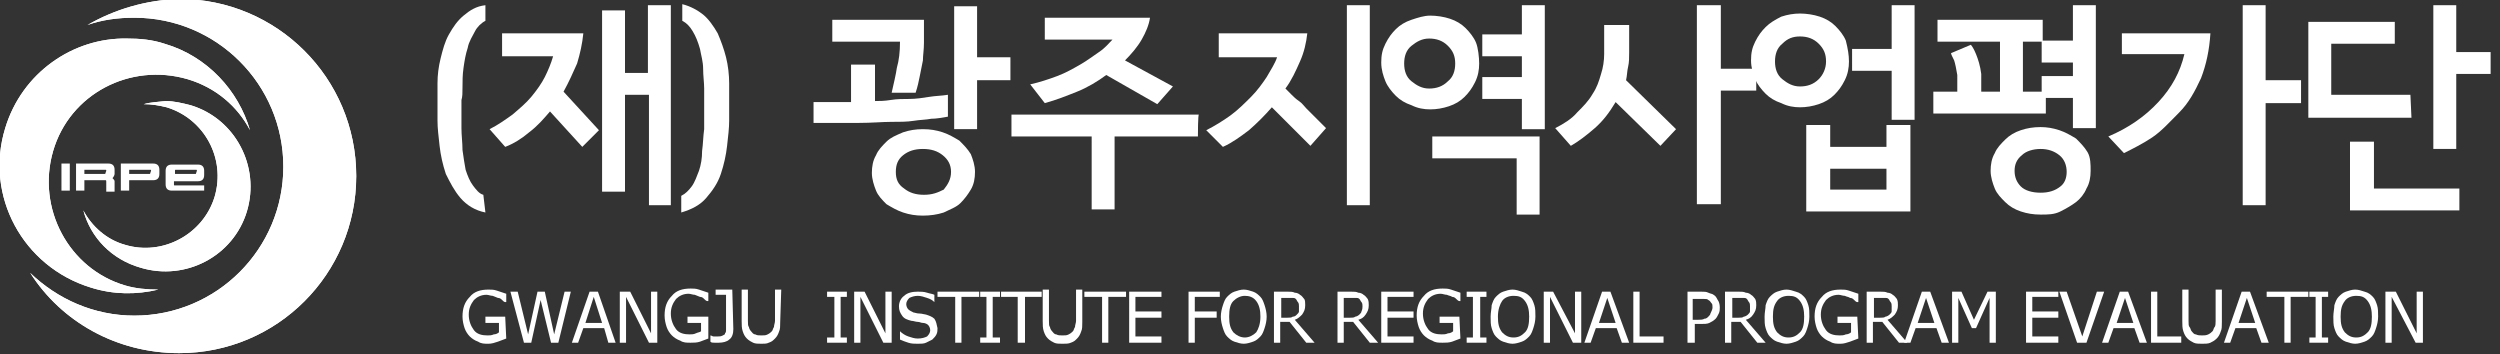 <?xml version="1.0" encoding="utf-8"?>
<!-- Generator: Adobe Illustrator 28.1.0, SVG Export Plug-In . SVG Version: 6.00 Build 0)  -->
<svg version="1.1" id="Layer_2_00000168800221903732777690000014101040931009484727_"
	 xmlns="http://www.w3.org/2000/svg" xmlns:xlink="http://www.w3.org/1999/xlink" x="0px" y="0px" viewBox="0 0 240 34"
	 style="enable-background:new 0 0 240 34;" xml:space="preserve">
<rect x="0" y="0" width="240" height="34" fill="#333333" stroke="none"/>
<style type="text/css">
	.st0{fill:#FFFFFF;}
	.st1{clip-path:url(#SVGID_00000081617653394918130530000007685310429467255172_);}
	.st2{clip-path:url(#SVGID_00000168799309628288547630000013101994703496634040_);}
	.st3{clip-path:url(#SVGID_00000053507861636469486000000014152078461924584125_);}
</style>
<g id="main">
	<g id="_평가단">
		<path class="st0" d="M8.4,2.4c1.4-0.5,2.9-0.7,4.5-0.7c7.9,0,14.3,6.4,14.3,14.3s-6.4,14.3-14.3,14.3c-3.9,0-7.4-1.6-10-4.1
			c3,4.7,8.3,7.7,14.3,7.7c9.4,0,17-7.6,17-17s-7.6-17-17-17C14,0,11,0.9,8.4,2.4"/>
		<g>
			<defs>
				<path id="SVGID_1_" d="M8.4,2.4c1.4-0.5,2.9-0.7,4.5-0.7c7.9,0,14.3,6.4,14.3,14.3s-6.4,14.3-14.3,14.3c-3.9,0-7.4-1.6-10-4.1
					c3,4.7,8.3,7.7,14.3,7.7c9.4,0,17-7.6,17-17s-7.6-17-17-17C14,0,11,0.9,8.4,2.4"/>
			</defs>
			<clipPath id="SVGID_00000077294510438694725180000007276016975662880907_">
				<use xlink:href="#SVGID_1_"  style="overflow:visible;"/>
			</clipPath>
			<g style="clip-path:url(#SVGID_00000077294510438694725180000007276016975662880907_);">
				
					<rect x="-4.5" y="-5.9" transform="matrix(0.642 -0.767 0.767 0.642 -6.405 20.287)" class="st0" width="46.1" height="45.8"/>
			</g>
		</g>
		<path class="st0" d="M0.5,12.3c-2,6.5,1.7,13.3,8.2,15.3c2.2,0.7,4.4,0.7,6.5,0.2c-1.1,0-2.2-0.1-3.2-0.4
			c-5.4-1.6-8.5-7.4-6.9-12.9s7.4-8.5,12.9-6.9c2.7,0.8,4.8,2.6,6,4.9c-1.1-3.8-4.1-7.1-8.2-8.3c-1.2-0.4-2.4-0.5-3.6-0.5
			C7,3.6,2.1,7,0.5,12.3"/>
		<g>
			<defs>
				<path id="SVGID_00000132057097742721351220000011932888963510082180_" d="M0.5,12.3c-2,6.5,1.7,13.3,8.2,15.3
					c2.2,0.7,4.4,0.7,6.5,0.2c-1.1,0-2.2-0.1-3.2-0.4c-5.4-1.6-8.5-7.4-6.9-12.9s7.4-8.5,12.9-6.9c2.7,0.8,4.8,2.6,6,4.9
					c-1.1-3.8-4.1-7.1-8.2-8.3c-1.2-0.4-2.4-0.5-3.6-0.5C7,3.6,2.1,7,0.5,12.3"/>
			</defs>
			<clipPath id="SVGID_00000172434164685615482880000008991667661137734288_">
				<use xlink:href="#SVGID_00000132057097742721351220000011932888963510082180_"  style="overflow:visible;"/>
			</clipPath>
			<g style="clip-path:url(#SVGID_00000172434164685615482880000008991667661137734288_);">
				
					<rect x="-1.5" y="3.5" transform="matrix(1 -5.061433e-03 5.061433e-03 1 -8.042191e-02 5.729649e-02)" class="st0" width="25.5" height="24.8"/>
			</g>
		</g>
		<path class="st0" d="M13.8,10c0.7,0,1.4,0.1,2.2,0.3c3.6,1.1,5.7,4.9,4.6,8.6c-1.1,3.6-5,5.7-8.6,4.6c-1.8-0.5-3.2-1.8-4-3.3
			c0.7,2.6,2.7,4.7,5.5,5.5c4.3,1.3,8.9-1.1,10.2-5.4s-1.1-8.9-5.4-10.2c-0.8-0.2-1.6-0.4-2.4-0.4C15.1,9.8,14.5,9.8,13.8,10"/>
		<g>
			<defs>
				<path id="SVGID_00000055686029425788312850000003858062142150217349_" d="M13.8,10c0.7,0,1.4,0.1,2.2,0.3
					c3.6,1.1,5.7,4.9,4.6,8.6c-1.1,3.6-5,5.7-8.6,4.6c-1.8-0.5-3.2-1.8-4-3.3c0.7,2.6,2.7,4.7,5.5,5.5c4.3,1.3,8.9-1.1,10.2-5.4
					s-1.1-8.9-5.4-10.2c-0.8-0.2-1.6-0.4-2.4-0.4C15.1,9.8,14.5,9.8,13.8,10"/>
			</defs>
			<clipPath id="SVGID_00000096760404155718937570000009705581584299725216_">
				<use xlink:href="#SVGID_00000055686029425788312850000003858062142150217349_"  style="overflow:visible;"/>
			</clipPath>
			<g style="clip-path:url(#SVGID_00000096760404155718937570000009705581584299725216_);">
				<rect x="5.2" y="7.2" transform="matrix(0.387 -0.922 0.922 0.387 -6.884 26.444)" class="st0" width="22.5" height="22.3"/>
			</g>
		</g>
		<path class="st0" d="M10.1,17.3h-2v1H7.3v-2.6h3.1c0.4,0,0.6,0.2,0.6,0.6v0.4c0,0.1-0.1,0.3-0.2,0.4c0.1,0.1,0.2,0.2,0.2,0.3v1
			h-0.8v-0.9C10.2,17.3,10.2,17.3,10.1,17.3 M10.1,16.7C10.2,16.7,10.2,16.7,10.1,16.7l0.1-0.3c0-0.1,0-0.1-0.1-0.1h-2v0.4H10.1z"/>
		<path class="st0" d="M12.4,18.3h-0.8v-2.6h3.1c0.4,0,0.6,0.2,0.6,0.6v0.4c0,0.4-0.2,0.6-0.6,0.6h-2.3
			C12.4,17.3,12.4,18.3,12.4,18.3z M14.4,16.7C14.5,16.7,14.5,16.7,14.4,16.7l0.1-0.3c0-0.1,0-0.1-0.1-0.1h-2v0.4H14.4z"/>
		<path class="st0" d="M19.6,18.3h-3.1c-0.4,0-0.6-0.2-0.6-0.6v-1.3c0-0.4,0.2-0.6,0.6-0.6H19c0.4,0,0.6,0.2,0.6,0.6v0.4
			c0,0.4-0.2,0.6-0.6,0.6h-2.3v0.3c0,0.1,0,0.1,0.1,0.1h2.8L19.6,18.3L19.6,18.3z M18.8,16.7C18.8,16.7,18.9,16.7,18.8,16.7l0.1-0.3
			c0-0.1,0-0.1-0.1-0.1h-1.9c-0.1,0-0.1,0-0.1,0.1v0.3H18.8z"/>
		<rect x="5.9" y="15.7" class="st0" width="0.8" height="2.6"/>
		<path class="st0" d="M46.6,20.4c-1-0.2-1.8-0.7-2.4-1.4s-1-1.5-1.4-2.3c-0.3-0.9-0.5-1.8-0.6-2.7S42,12.3,42,11.6
			c0-0.4,0-0.8,0-1.1c0-0.3,0-0.5,0-0.8s0-0.5,0-0.7c0-0.3,0-0.6,0-1c0-0.8,0.1-1.6,0.3-2.4c0.2-0.8,0.4-1.6,0.8-2.3
			s0.8-1.3,1.4-1.8c0.6-0.5,1.2-0.9,2.1-1V2c-0.4,0.2-0.8,0.6-1,1S45,4,44.9,4.6c-0.2,0.6-0.3,1.2-0.4,1.9c-0.1,0.7-0.1,1.3-0.1,1.9
			c0,0.5,0,0.9-0.1,1.2c0,0.3,0,0.6,0,0.8c0,0.3,0,0.5,0,0.8c0,0.3,0,0.6,0,1.1c0,0.7,0.1,1.4,0.1,2.1c0.1,0.7,0.2,1.4,0.3,1.9
			c0.2,0.6,0.4,1.1,0.7,1.5s0.6,0.8,1,0.9L46.6,20.4L46.6,20.4z"/>
		<path class="st0" d="M57.5,12.5l-1.6,1.6l-3.1-3.4c-0.6,0.7-1.2,1.4-2,2c-0.7,0.6-1.5,1.1-2.3,1.4L47,12.4
			c0.8-0.4,1.5-0.9,2.2-1.4c0.7-0.6,1.3-1.1,1.8-1.7c0.5-0.6,1-1.3,1.3-1.9s0.6-1.3,0.8-2h-4.9V3.2H56c-0.1,1-0.3,1.9-0.6,2.9
			C55,7,54.6,7.9,54.1,8.8L57.5,12.5L57.5,12.5z M64.5,19.7h-2.2V9.1H60v9.3h-2.2V1H60v6h2.2V0.5h2.2V19.7z"/>
		<path class="st0" d="M70,11.6c0,0.7-0.1,1.5-0.2,2.4s-0.3,1.8-0.6,2.7c-0.3,0.9-0.8,1.6-1.4,2.3c-0.6,0.7-1.4,1.1-2.4,1.4v-1.6
			c0.4-0.2,0.7-0.5,1-0.9c0.3-0.4,0.5-1,0.7-1.5c0.2-0.6,0.3-1.2,0.3-1.9c0.1-0.7,0.1-1.4,0.2-2.1c0-0.4,0-0.8,0-1.1
			c0-0.3,0-0.6,0-0.8c0-0.3,0-0.6,0-0.8c0-0.3,0-0.7,0-1.2c0-0.6-0.1-1.2-0.1-1.9s-0.2-1.3-0.3-1.9C67,4,66.8,3.5,66.5,3
			c-0.3-0.5-0.6-0.8-1-1V0.4c0.8,0.2,1.5,0.6,2,1s1,1.1,1.4,1.8c0.3,0.7,0.6,1.5,0.8,2.3S70,7.2,70,8c0,0.4,0,0.8,0,1
			c0,0.3,0,0.5,0,0.7L70,11.6L70,11.6z"/>
		<path class="st0" d="M91,11.2c-0.6,0.1-1.1,0.2-1.6,0.2c-0.5,0.1-1.1,0.1-1.7,0.2c-0.6,0.1-1.4,0.1-2.2,0.1
			c-0.8,0-1.8,0.1-3.1,0.1h-4.3V9.8h3.6V6.2H84v3.5c0.4,0,0.9,0,1.5-0.1s1.2-0.1,1.8-0.1c0.6,0,1.3-0.1,1.9-0.2s1.2-0.1,1.8-0.2
			L91,11.2L91,11.2z M88.7,1.9c0,0.8,0,1.5,0,2.2s-0.1,1.2-0.1,1.7c-0.1,0.5-0.2,1-0.3,1.5c-0.1,0.5-0.2,1-0.4,1.6h-2.3
			C85.8,8,86,7.2,86.1,6.5C86.3,5.8,86.4,5,86.4,4h-6.5V1.9H88.7z M93.6,16.5c0,0.6-0.1,1.2-0.4,1.7s-0.6,0.9-1,1.3
			c-0.4,0.4-1,0.6-1.6,0.9c-0.6,0.2-1.3,0.3-2,0.3c-0.7,0-1.3-0.1-1.9-0.3c-0.6-0.2-1.1-0.5-1.6-0.8c-0.4-0.4-0.8-0.8-1-1.3
			s-0.4-1.1-0.4-1.7s0.1-1.2,0.4-1.7c0.2-0.5,0.6-0.9,1-1.3c0.4-0.4,0.9-0.6,1.6-0.9c0.6-0.2,1.2-0.3,1.9-0.3s1.3,0.1,1.9,0.3
			c0.6,0.2,1.1,0.5,1.6,0.8c0.4,0.4,0.8,0.8,1.1,1.3C93.4,15.3,93.6,15.9,93.6,16.5 M91.3,16.5c0-0.7-0.3-1.2-0.8-1.6
			c-0.5-0.4-1.1-0.6-1.9-0.6s-1.4,0.2-1.9,0.6S86,15.8,86,16.5s0.2,1.2,0.8,1.6c0.5,0.4,1.1,0.6,1.9,0.6s1.3-0.2,1.9-0.5
			C91,17.7,91.3,17.2,91.3,16.5 M97,7.7h-3.2v4.7h-2.2V0.6h2.2v4.9H97V7.7z"/>
		<path class="st0" d="M115,13.1h-8v7h-2.2v-7h-7.7v-2.1h18C115,10.9,115,13,115,13.1z M112.6,8.3l-1.5,1.7l-4.9-2.8
			c-0.8,0.6-1.8,1.2-2.8,1.6s-2,0.8-3.1,1.1l-1.4-1.8c0.9-0.2,1.8-0.5,2.6-0.8c0.8-0.3,1.5-0.7,2.2-1.1c0.7-0.4,1.2-0.8,1.8-1.2
			s0.9-0.8,1.3-1.2h-6.5V1.7h10.1c-0.1,0.7-0.4,1.4-0.8,2.1s-1,1.4-1.6,2L112.6,8.3L112.6,8.3z"/>
		<path class="st0" d="M125.8,14l-3.7-3.7c-0.7,0.8-1.4,1.5-2.2,2.2c-0.8,0.6-1.6,1.2-2.5,1.6l-1.6-1.6c0.8-0.4,1.6-0.9,2.3-1.4
			s1.4-1.2,2-1.8c0.6-0.6,1.1-1.3,1.5-1.9c0.4-0.7,0.8-1.3,1-1.9H117V3.2h8.5c-0.1,0.9-0.3,1.8-0.7,2.7c-0.4,0.9-0.8,1.8-1.4,2.6
			c0.2,0.2,0.4,0.4,0.6,0.6c0.2,0.2,0.4,0.4,0.7,0.6s0.5,0.5,0.7,0.7c0.2,0.2,0.5,0.5,0.7,0.7c0.2,0.2,0.4,0.4,0.6,0.6
			s0.4,0.4,0.6,0.6L125.8,14L125.8,14z M131.5,19.7h-2.2V0.5h2.2V19.7z"/>
		<path class="st0" d="M142,6.1c0,0.6-0.1,1.2-0.4,1.8s-0.6,1-1,1.4c-0.4,0.4-0.9,0.7-1.5,0.9c-0.6,0.2-1.2,0.3-1.8,0.3
			s-1.2-0.1-1.8-0.4c-0.6-0.2-1.1-0.5-1.5-0.9c-0.4-0.4-0.8-0.9-1-1.4s-0.4-1.1-0.4-1.8s0.1-1.2,0.4-1.8s0.6-1,1-1.4
			c0.4-0.4,0.9-0.7,1.5-0.9c0.6-0.2,1.2-0.4,1.8-0.4s1.3,0.1,1.9,0.3c0.6,0.2,1.1,0.5,1.5,0.9s0.8,0.9,1,1.4S142,5.5,142,6.1
			 M139.7,6.1c0-0.7-0.2-1.2-0.7-1.7s-1.1-0.7-1.8-0.7S136,4,135.5,4.4c-0.5,0.4-0.7,1-0.7,1.7s0.2,1.3,0.7,1.7
			c0.5,0.4,1,0.7,1.7,0.7s1.3-0.2,1.8-0.7C139.5,7.4,139.7,6.8,139.7,6.1 M147.8,20.6h-2.2v-5.4h-8.1v-2.1h10.3V20.6z M148.3,12.4
			h-2.2V9.5h-3.8V7.4h3.8v-2h-3.8V3.3h3.8V0.5h2.2V12.4L148.3,12.4z"/>
		<path class="st0" d="M160.9,12.4l-1.5,1.6l-4.3-4.2c-0.6,1-1.2,1.8-2,2.5s-1.6,1.3-2.3,1.7l-1.5-1.7c0.8-0.4,1.6-0.9,2.1-1.5
			c0.6-0.6,1.1-1.1,1.5-1.8c0.4-0.6,0.6-1.2,0.8-1.9c0.2-0.6,0.3-1.3,0.3-1.9V2.4h2.4V5c0,0.5,0,1-0.1,1.4s-0.1,0.9-0.2,1.3
			L160.9,12.4L160.9,12.4z M168.6,8.7h-3.4v10.9h-2.3V0.5h2.3v6.1h3.4V8.7L168.6,8.7z"/>
		<path class="st0" d="M177.5,5.9c0,0.6-0.1,1.2-0.4,1.8s-0.6,1-1,1.4c-0.4,0.4-0.9,0.7-1.5,0.9c-0.6,0.2-1.2,0.3-1.8,0.3
			s-1.2-0.1-1.8-0.4c-0.6-0.2-1.1-0.5-1.5-0.9c-0.4-0.4-0.8-0.9-1-1.4s-0.4-1.1-0.4-1.8s0.1-1.2,0.4-1.8s0.6-1,1-1.4
			c0.4-0.4,0.9-0.7,1.5-1c0.6-0.2,1.2-0.3,1.8-0.3s1.3,0.1,1.9,0.3c0.6,0.2,1.1,0.5,1.5,0.9s0.8,0.9,1,1.4
			C177.4,4.7,177.5,5.3,177.5,5.9 M175.3,5.9c0-0.7-0.2-1.2-0.7-1.7c-0.5-0.5-1.1-0.7-1.8-0.7s-1.2,0.2-1.7,0.7
			c-0.5,0.4-0.7,1-0.7,1.7c0,0.7,0.2,1.3,0.7,1.7s1,0.7,1.7,0.7s1.3-0.2,1.8-0.7C175,7.2,175.3,6.6,175.3,5.9 M183.4,20.3h-10V12
			h2.3v2.1h5.4V12h2.3L183.4,20.3L183.4,20.3z M181.1,16.2h-5.4v2h5.4V16.2z M183.8,11.5h-2.2V6.8h-3.8V4.7h3.8V0.5h2.2V11.5z"/>
		<path class="st0" d="M201.2,12.3H199V9.4h-2.6v1.5h-10.8V8.8h2.3c0-0.2,0-0.5,0-0.8c0-0.3,0-0.5,0-0.8c-0.1-0.6-0.2-1.1-0.3-1.4
			c-0.2-0.4-0.3-0.6-0.3-0.7l1.9-0.8c0.1,0.1,0.3,0.4,0.5,0.9c0.2,0.5,0.4,1.1,0.5,1.9c0,0.3,0,0.6,0,0.9c0,0.3,0,0.6,0,0.8h1.8V4
			h-6V1.9h10.1v2h2.9V0.5h2.2L201.2,12.3L201.2,12.3z M200.7,16.4c0,0.6-0.1,1.2-0.4,1.7c-0.2,0.5-0.6,1-1,1.3s-0.9,0.6-1.5,0.9
			s-1.2,0.3-1.9,0.3c-0.7,0-1.3-0.1-1.9-0.3c-0.6-0.2-1.1-0.5-1.5-0.9c-0.4-0.4-0.8-0.8-1-1.3c-0.2-0.5-0.4-1.1-0.4-1.7
			s0.1-1.2,0.4-1.7c0.2-0.5,0.6-0.9,1-1.3c0.4-0.4,0.9-0.7,1.5-0.9s1.2-0.3,1.9-0.3c0.6,0,1.2,0.1,1.8,0.3s1.1,0.5,1.6,0.8
			c0.4,0.4,0.8,0.8,1.1,1.3S200.7,15.8,200.7,16.4 M198.4,16.5c0-0.6-0.2-1.2-0.7-1.6c-0.5-0.4-1.1-0.6-1.8-0.6s-1.4,0.2-1.8,0.6
			c-0.5,0.4-0.7,0.9-0.7,1.5s0.2,1.1,0.6,1.5s1.1,0.6,1.9,0.6s1.4-0.2,1.9-0.6C198.2,17.6,198.4,17.1,198.4,16.5 M199,7.3V6h-3V4
			h-1.8v4.8h1.8V7.3H199z"/>
		<path class="st0" d="M212.2,3.2c-0.1,1.6-0.4,3-0.9,4.3c-0.6,1.3-1.2,2.4-2.1,3.3s-1.7,1.8-2.6,2.4s-1.9,1.1-2.7,1.5l-1.5-1.6
			c1.9-0.8,3.5-1.9,4.8-3.3c1.3-1.4,2.1-2.9,2.5-4.6h-6V3.2L212.2,3.2L212.2,3.2z M220.9,9.9h-3.4v9.8h-2.2V0.5h2.2v7.2h3.4V9.9
			L220.9,9.9z"/>
		<path class="st0" d="M231.5,11.3h-9.9V2.1h8.3v2.1h-6.1v4.9h7.6L231.5,11.3L231.5,11.3z M236.1,20.2h-10.5v-6.6h2.3v4.5h8.2V20.2z
			 M239.1,7.1h-3.3v7.2h-2.2V0.5h2.2V5h3.3V7.1L239.1,7.1z"/>
		<path class="st0" d="M48.6,32.5c-0.3,0.1-0.5,0.2-0.8,0.3S47.2,33,46.9,33c-0.4,0-0.7,0-1-0.2c-0.3-0.1-0.6-0.3-0.8-0.5
			c-0.2-0.2-0.4-0.5-0.5-0.8s-0.2-0.7-0.2-1.1c0-0.8,0.2-1.4,0.7-1.9c0.4-0.5,1-0.7,1.8-0.7c0.3,0,0.5,0,0.8,0.1s0.6,0.2,0.9,0.3
			v0.8h-0.1c-0.1,0-0.2-0.1-0.3-0.2c-0.1-0.1-0.2-0.2-0.4-0.2c-0.2-0.1-0.3-0.1-0.5-0.2c-0.2,0-0.4-0.1-0.6-0.1
			c-0.5,0-0.9,0.2-1.2,0.5c-0.3,0.4-0.5,0.8-0.5,1.4c0,0.6,0.2,1.1,0.5,1.5c0.3,0.4,0.8,0.5,1.3,0.5c0.2,0,0.4,0,0.6-0.1
			c0.2,0,0.4-0.1,0.5-0.2V31h-1.3v-0.6h1.9L48.6,32.5L48.6,32.5z"/>
		<polygon class="st0" points="54.8,28 53.6,32.9 52.9,32.9 51.9,28.8 51,32.9 50.3,32.9 49,28 49.7,28 50.7,32.1 51.6,28 52.3,28 
			53.2,32.1 54.2,28 		"/>
		<path class="st0" d="M59.1,32.9h-0.7L58,31.5h-2l-0.5,1.4h-0.6l1.7-4.9h0.8C57.4,28,59.1,32.9,59.1,32.9z M57.8,31L57,28.5
			L56.2,31H57.8z"/>
		<polygon class="st0" points="63.1,32.9 62.3,32.9 60.1,28.5 60.1,32.9 59.5,32.9 59.5,28 60.5,28 62.5,32 62.5,28 63.1,28 		"/>
		<path class="st0" d="M68,32.5c-0.3,0.1-0.5,0.2-0.8,0.3c-0.3,0.1-0.6,0.1-0.9,0.1c-0.4,0-0.7,0-1-0.2c-0.3-0.1-0.6-0.3-0.8-0.5
			s-0.4-0.5-0.5-0.8c-0.1-0.3-0.2-0.7-0.2-1.1c0-0.8,0.2-1.4,0.7-1.9c0.4-0.5,1-0.7,1.8-0.7c0.3,0,0.5,0,0.8,0.1s0.6,0.2,0.9,0.3
			v0.8h-0.1c-0.1,0-0.2-0.1-0.3-0.2c-0.1-0.1-0.2-0.2-0.4-0.2c-0.2-0.1-0.3-0.1-0.5-0.2c-0.2,0-0.4-0.1-0.6-0.1
			c-0.5,0-0.9,0.2-1.2,0.5c-0.3,0.4-0.5,0.8-0.5,1.4c0,0.6,0.2,1.1,0.5,1.5c0.3,0.4,0.8,0.5,1.3,0.5c0.2,0,0.4,0,0.6-0.1
			s0.4-0.1,0.5-0.2V31h-1.3v-0.6H68L68,32.5L68,32.5z"/>
		<path class="st0" d="M70.4,31.6c0,0.4-0.1,0.8-0.4,1c-0.2,0.2-0.6,0.3-1,0.3c-0.1,0-0.2,0-0.4,0c-0.2,0-0.3,0-0.4-0.1v-0.6h0
			c0.1,0,0.2,0.1,0.3,0.1c0.1,0,0.3,0,0.4,0c0.2,0,0.3,0,0.5-0.1s0.2-0.1,0.2-0.2c0.1-0.1,0.1-0.2,0.1-0.3c0-0.1,0-0.3,0-0.5v-2.9
			h-1v-0.5h1.6L70.4,31.6L70.4,31.6z"/>
		<path class="st0" d="M74.9,30.9c0,0.4,0,0.7-0.1,0.9c-0.1,0.3-0.2,0.5-0.4,0.7c-0.2,0.2-0.3,0.3-0.6,0.4C73.6,33,73.4,33,73.1,33
			s-0.6,0-0.8-0.1c-0.2-0.1-0.4-0.2-0.6-0.4c-0.2-0.2-0.3-0.4-0.4-0.7c-0.1-0.3-0.1-0.6-0.1-1v-3h0.6v3c0,0.3,0,0.5,0.1,0.6
			c0,0.1,0.1,0.3,0.2,0.4c0.1,0.1,0.2,0.3,0.4,0.3c0.2,0.1,0.3,0.1,0.6,0.1s0.4,0,0.6-0.1c0.2-0.1,0.3-0.2,0.4-0.3
			c0.1-0.1,0.1-0.3,0.2-0.4c0-0.2,0.1-0.4,0.1-0.6v-3h0.6L74.9,30.9L74.9,30.9z"/>
		<polygon class="st0" points="81.3,32.9 79.4,32.9 79.4,32.4 80.1,32.4 80.1,28.5 79.4,28.5 79.4,28 81.3,28 81.3,28.5 80.7,28.5 
			80.7,32.4 81.3,32.4 		"/>
		<polygon class="st0" points="85.6,32.9 84.8,32.9 82.6,28.5 82.6,32.9 82,32.9 82,28 83,28 85,32 85,28 85.6,28 		"/>
		<path class="st0" d="M90,31.5c0,0.2,0,0.4-0.1,0.6c-0.1,0.2-0.2,0.3-0.4,0.5c-0.2,0.1-0.4,0.2-0.6,0.3C88.7,33,88.4,33,88.1,33
			c-0.3,0-0.6,0-0.9-0.1c-0.3-0.1-0.6-0.2-0.8-0.3v-0.8h0c0.2,0.2,0.5,0.4,0.8,0.5s0.6,0.2,0.9,0.2c0.4,0,0.7-0.1,0.9-0.2
			c0.2-0.2,0.3-0.4,0.3-0.6c0-0.2-0.1-0.4-0.2-0.5s-0.3-0.2-0.5-0.2c-0.2,0-0.3-0.1-0.5-0.1s-0.4-0.1-0.6-0.1
			c-0.4-0.1-0.7-0.2-0.9-0.5s-0.3-0.5-0.3-0.9c0-0.4,0.2-0.8,0.5-1c0.3-0.3,0.8-0.4,1.3-0.4c0.3,0,0.6,0,0.9,0.1
			c0.3,0.1,0.5,0.1,0.7,0.2V29h0c-0.2-0.2-0.4-0.3-0.7-0.4c-0.3-0.1-0.6-0.2-0.9-0.2c-0.3,0-0.6,0.1-0.8,0.2
			C87.1,28.8,87,29,87,29.2c0,0.2,0.1,0.4,0.2,0.5c0.1,0.1,0.3,0.2,0.5,0.3c0.1,0,0.3,0.1,0.6,0.1c0.2,0,0.5,0.1,0.6,0.1
			c0.3,0.1,0.6,0.2,0.8,0.4C89.9,30.9,89.9,31.1,90,31.5"/>
		<polygon class="st0" points="94,28.5 92.3,28.5 92.3,32.9 91.7,32.9 91.7,28.5 90,28.5 90,28 94,28 		"/>
		<polygon class="st0" points="96,32.9 94.1,32.9 94.1,32.4 94.7,32.4 94.7,28.5 94.1,28.5 94.1,28 96,28 96,28.5 95.3,28.5 
			95.3,32.4 96,32.4 		"/>
		<polygon class="st0" points="100,28.5 98.4,28.5 98.4,32.9 97.7,32.9 97.7,28.5 96.1,28.5 96.1,28 100,28 		"/>
		<path class="st0" d="M103.9,30.9c0,0.4,0,0.7-0.1,0.9c-0.1,0.3-0.2,0.5-0.4,0.7c-0.2,0.2-0.3,0.3-0.6,0.4
			c-0.2,0.1-0.5,0.1-0.8,0.1s-0.6,0-0.8-0.1c-0.2-0.1-0.4-0.2-0.6-0.4c-0.2-0.2-0.3-0.4-0.4-0.7c-0.1-0.3-0.1-0.6-0.1-1v-3h0.6v3
			c0,0.3,0,0.5,0.1,0.6c0,0.1,0.1,0.3,0.2,0.4c0.1,0.1,0.2,0.3,0.4,0.3c0.2,0.1,0.3,0.1,0.6,0.1s0.4,0,0.6-0.1
			c0.2-0.1,0.3-0.2,0.4-0.3c0.1-0.1,0.1-0.3,0.2-0.4c0-0.2,0.1-0.4,0.1-0.6v-3h0.6L103.9,30.9L103.9,30.9z"/>
		<polygon class="st0" points="108.1,28.5 106.4,28.5 106.4,32.9 105.8,32.9 105.8,28.5 104.1,28.5 104.1,28 108.1,28 		"/>
		<polygon class="st0" points="111.5,32.9 108.4,32.9 108.4,28 111.5,28 111.5,28.5 109,28.5 109,29.9 111.5,29.9 111.5,30.5 
			109,30.5 109,32.3 111.5,32.3 		"/>
		<polygon class="st0" points="117.1,28.5 114.7,28.5 114.7,29.9 116.8,29.9 116.8,30.5 114.7,30.5 114.7,32.9 114.1,32.9 114.1,28 
			117.1,28 		"/>
		<path class="st0" d="M121,28.5c0.2,0.2,0.3,0.5,0.4,0.8c0.1,0.3,0.2,0.7,0.2,1.1s-0.1,0.8-0.2,1.1c-0.1,0.3-0.2,0.6-0.4,0.8
			c-0.2,0.2-0.4,0.4-0.7,0.5c-0.3,0.1-0.6,0.2-0.9,0.2s-0.6-0.1-0.9-0.2c-0.3-0.1-0.5-0.3-0.7-0.5s-0.3-0.5-0.4-0.8
			c-0.1-0.3-0.2-0.7-0.2-1.1s0.1-0.8,0.2-1.1s0.2-0.6,0.4-0.8c0.2-0.2,0.4-0.4,0.7-0.5c0.3-0.1,0.6-0.2,0.9-0.2s0.6,0.1,0.9,0.2
			C120.6,28.1,120.8,28.3,121,28.5 M121,30.4c0-0.6-0.1-1.1-0.4-1.5c-0.3-0.4-0.7-0.5-1.1-0.5s-0.8,0.2-1.1,0.5s-0.4,0.8-0.4,1.5
			s0.1,1.1,0.4,1.5c0.3,0.3,0.7,0.5,1.1,0.5s0.8-0.2,1.1-0.5C120.8,31.6,121,31.1,121,30.4"/>
		<path class="st0" d="M126.2,32.9h-0.8l-1.6-2h-0.9v2h-0.6V28h1.3c0.3,0,0.5,0,0.7,0.1c0.2,0,0.4,0.1,0.5,0.2
			c0.2,0.1,0.3,0.3,0.4,0.4s0.1,0.4,0.1,0.6c0,0.4-0.1,0.6-0.3,0.9c-0.2,0.2-0.4,0.4-0.7,0.5L126.2,32.9L126.2,32.9z M124.7,29.4
			c0-0.1,0-0.3-0.1-0.4c-0.1-0.1-0.1-0.2-0.2-0.3c-0.1-0.1-0.2-0.1-0.3-0.1c-0.1,0-0.3,0-0.4,0h-0.7v1.9h0.6c0.2,0,0.4,0,0.5-0.1
			c0.2,0,0.3-0.1,0.4-0.2c0.1-0.1,0.2-0.2,0.2-0.3C124.7,29.7,124.7,29.5,124.7,29.4"/>
		<path class="st0" d="M132.3,32.9h-0.8l-1.6-2H129v2h-0.6V28h1.3c0.3,0,0.5,0,0.7,0.1c0.2,0,0.4,0.1,0.5,0.2
			c0.2,0.1,0.3,0.3,0.4,0.4c0.1,0.2,0.1,0.4,0.1,0.6c0,0.4-0.1,0.6-0.3,0.9s-0.4,0.4-0.7,0.5L132.3,32.9L132.3,32.9z M130.8,29.4
			c0-0.1,0-0.3-0.1-0.4c-0.1-0.1-0.1-0.2-0.2-0.3c-0.1-0.1-0.2-0.1-0.3-0.1c-0.1,0-0.3,0-0.4,0H129v1.9h0.6c0.2,0,0.4,0,0.5-0.1
			c0.1,0,0.3-0.1,0.4-0.2c0.1-0.1,0.2-0.2,0.2-0.3C130.8,29.7,130.8,29.5,130.8,29.4"/>
		<polygon class="st0" points="135.7,32.9 132.6,32.9 132.6,28 135.7,28 135.7,28.5 133.2,28.5 133.2,29.9 135.7,29.9 135.7,30.5 
			133.2,30.5 133.2,32.3 135.7,32.3 		"/>
		<path class="st0" d="M140.2,32.5c-0.3,0.1-0.5,0.2-0.8,0.3s-0.6,0.1-0.9,0.1c-0.4,0-0.7,0-1-0.2c-0.3-0.1-0.6-0.3-0.8-0.5
			s-0.4-0.5-0.5-0.8s-0.2-0.7-0.2-1.1c0-0.8,0.2-1.4,0.7-1.9c0.4-0.5,1-0.7,1.8-0.7c0.3,0,0.5,0,0.8,0.1c0.3,0.1,0.6,0.2,0.9,0.3
			v0.8h-0.1c-0.1,0-0.2-0.1-0.3-0.2c-0.1-0.1-0.2-0.2-0.4-0.2c-0.1-0.1-0.3-0.1-0.5-0.2c-0.2,0-0.4-0.1-0.6-0.1
			c-0.5,0-0.9,0.2-1.2,0.5c-0.3,0.4-0.5,0.8-0.5,1.4c0,0.6,0.2,1.1,0.5,1.5c0.3,0.4,0.8,0.5,1.3,0.5c0.2,0,0.4,0,0.6-0.1
			c0.2,0,0.4-0.1,0.5-0.2V31h-1.3v-0.6h1.9L140.2,32.5L140.2,32.5z"/>
		<polygon class="st0" points="142.7,32.9 140.8,32.9 140.8,32.4 141.4,32.4 141.4,28.5 140.8,28.5 140.8,28 142.7,28 142.7,28.5 
			142.1,28.5 142.1,32.4 142.7,32.4 		"/>
		<path class="st0" d="M146.9,28.5c0.2,0.2,0.3,0.5,0.4,0.8s0.1,0.7,0.1,1.1s-0.1,0.8-0.2,1.1c-0.1,0.3-0.2,0.6-0.4,0.8
			c-0.2,0.2-0.4,0.4-0.7,0.5c-0.3,0.1-0.6,0.2-0.9,0.2s-0.6-0.1-0.9-0.2c-0.3-0.1-0.5-0.3-0.7-0.5s-0.3-0.5-0.4-0.8
			s-0.1-0.7-0.1-1.1s0.1-0.8,0.1-1.1c0.1-0.3,0.2-0.6,0.4-0.8c0.2-0.2,0.4-0.4,0.7-0.5c0.3-0.1,0.6-0.2,0.9-0.2s0.6,0.1,0.9,0.2
			C146.5,28.1,146.7,28.3,146.9,28.5 M146.8,30.4c0-0.6-0.1-1.1-0.4-1.5s-0.6-0.5-1.1-0.5s-0.9,0.2-1.1,0.5s-0.4,0.8-0.4,1.5
			s0.1,1.1,0.4,1.5c0.3,0.3,0.6,0.5,1.1,0.5s0.8-0.2,1.1-0.5C146.7,31.6,146.8,31.1,146.8,30.4"/>
		<polygon class="st0" points="151.8,32.9 151,32.9 148.8,28.5 148.8,32.9 148.2,32.9 148.2,28 149.1,28 151.2,32 151.2,28 
			151.8,28 		"/>
		<path class="st0" d="M156.4,32.9h-0.7l-0.5-1.4h-2l-0.5,1.4h-0.6l1.7-4.9h0.8L156.4,32.9z M155.1,31l-0.8-2.4l-0.8,2.4H155.1
			L155.1,31z"/>
		<polygon class="st0" points="159.7,32.9 156.8,32.9 156.8,28 157.4,28 157.4,32.3 159.7,32.3 		"/>
		<path class="st0" d="M165.1,29.5c0,0.2,0,0.4-0.1,0.6s-0.2,0.4-0.3,0.5c-0.2,0.2-0.4,0.3-0.6,0.4c-0.2,0.1-0.5,0.1-0.8,0.1h-0.6
			v1.8H162V28h1.3c0.3,0,0.5,0,0.7,0.1s0.4,0.1,0.5,0.2c0.2,0.1,0.3,0.3,0.4,0.5C165,28.9,165.1,29.2,165.1,29.5 M164.4,29.5
			c0-0.2,0-0.3-0.1-0.4c-0.1-0.1-0.1-0.2-0.3-0.3c-0.1-0.1-0.2-0.1-0.4-0.1c-0.1,0-0.3,0-0.5,0h-0.6v2h0.5c0.2,0,0.5,0,0.6-0.1
			c0.2,0,0.3-0.1,0.4-0.2c0.1-0.1,0.2-0.2,0.2-0.3C164.4,29.7,164.4,29.6,164.4,29.5"/>
		<path class="st0" d="M169.5,32.9h-0.8l-1.6-2h-0.9v2h-0.6V28h1.3c0.3,0,0.5,0,0.7,0.1c0.2,0,0.4,0.1,0.5,0.2
			c0.2,0.1,0.3,0.3,0.4,0.4c0.1,0.2,0.1,0.4,0.1,0.6c0,0.4-0.1,0.6-0.3,0.9s-0.4,0.4-0.7,0.5L169.5,32.9L169.5,32.9z M168,29.4
			c0-0.1,0-0.3-0.1-0.4c-0.1-0.1-0.1-0.2-0.2-0.3c-0.1-0.1-0.2-0.1-0.3-0.1c-0.1,0-0.3,0-0.4,0h-0.7v1.9h0.6c0.2,0,0.4,0,0.5-0.1
			c0.1,0,0.3-0.1,0.4-0.2c0.1-0.1,0.2-0.2,0.2-0.3C168,29.7,168,29.5,168,29.4"/>
		<path class="st0" d="M173.2,28.5c0.2,0.2,0.3,0.5,0.4,0.8s0.1,0.7,0.1,1.1s-0.1,0.8-0.2,1.1c-0.1,0.3-0.2,0.6-0.4,0.8
			c-0.2,0.2-0.4,0.4-0.7,0.5c-0.3,0.1-0.6,0.2-0.9,0.2s-0.6-0.1-0.9-0.2c-0.3-0.1-0.5-0.3-0.7-0.5s-0.3-0.5-0.4-0.8
			s-0.1-0.7-0.1-1.1s0.1-0.8,0.1-1.1c0.1-0.3,0.2-0.6,0.4-0.8c0.2-0.2,0.4-0.4,0.7-0.5c0.3-0.1,0.6-0.2,0.9-0.2s0.6,0.1,0.9,0.2
			C172.8,28.1,173,28.3,173.2,28.5 M173.2,30.4c0-0.6-0.1-1.1-0.4-1.5s-0.6-0.5-1.1-0.5s-0.9,0.2-1.1,0.5c-0.3,0.4-0.4,0.8-0.4,1.5
			s0.1,1.1,0.4,1.5c0.3,0.3,0.6,0.5,1.1,0.5s0.8-0.2,1.1-0.5C173.1,31.6,173.2,31.1,173.2,30.4"/>
		<path class="st0" d="M178.4,32.5c-0.3,0.1-0.5,0.2-0.8,0.3S177,33,176.7,33c-0.4,0-0.7,0-1-0.2c-0.3-0.1-0.6-0.3-0.8-0.5
			s-0.4-0.5-0.5-0.8s-0.2-0.7-0.2-1.1c0-0.8,0.2-1.4,0.7-1.9c0.4-0.5,1-0.7,1.8-0.7c0.3,0,0.5,0,0.8,0.1c0.3,0.1,0.6,0.2,0.9,0.3
			v0.8h-0.1c-0.1,0-0.2-0.1-0.3-0.2c-0.1-0.1-0.2-0.2-0.4-0.2c-0.1-0.1-0.3-0.1-0.5-0.2c-0.2,0-0.4-0.1-0.6-0.1
			c-0.5,0-0.9,0.2-1.2,0.5c-0.3,0.4-0.5,0.8-0.5,1.4c0,0.6,0.2,1.1,0.5,1.5c0.3,0.4,0.8,0.5,1.3,0.5c0.2,0,0.4,0,0.6-0.1
			c0.2,0,0.4-0.1,0.5-0.2V31h-1.3v-0.6h1.9L178.4,32.5L178.4,32.5z"/>
		<path class="st0" d="M183.1,32.9h-0.8l-1.6-2h-0.9v2h-0.6V28h1.3c0.3,0,0.5,0,0.7,0.1c0.2,0,0.4,0.1,0.5,0.2
			c0.2,0.1,0.3,0.3,0.4,0.4c0.1,0.2,0.1,0.4,0.1,0.6c0,0.4-0.1,0.6-0.3,0.9c-0.2,0.2-0.4,0.4-0.7,0.5L183.1,32.9z M181.6,29.4
			c0-0.1,0-0.3-0.1-0.4c-0.1-0.1-0.1-0.2-0.2-0.3c-0.1-0.1-0.2-0.1-0.3-0.1c-0.1,0-0.3,0-0.4,0h-0.7v1.9h0.6c0.2,0,0.4,0,0.5-0.1
			c0.1,0,0.3-0.1,0.4-0.2c0.1-0.1,0.2-0.2,0.2-0.3C181.6,29.7,181.6,29.5,181.6,29.4"/>
		<path class="st0" d="M187.1,32.9h-0.7l-0.5-1.4h-2l-0.5,1.4h-0.6l1.7-4.9h0.8L187.1,32.9z M185.7,31l-0.8-2.4l-0.8,2.4H185.7
			L185.7,31z"/>
		<polygon class="st0" points="191.6,32.9 191,32.9 191,28.6 189.7,31.5 189.3,31.5 188,28.6 188,32.9 187.4,32.9 187.4,28 
			188.3,28 189.5,30.7 190.8,28 191.6,28 		"/>
		<polygon class="st0" points="197.6,32.9 194.5,32.9 194.5,28 197.6,28 197.6,28.5 195.1,28.5 195.1,29.9 197.6,29.9 197.6,30.5 
			195.1,30.5 195.1,32.3 197.6,32.3 		"/>
		<polygon class="st0" points="202,28 200.3,32.9 199.4,32.9 197.7,28 198.4,28 199.9,32.3 201.3,28 		"/>
		<path class="st0" d="M206.1,32.9h-0.7l-0.5-1.4h-2l-0.5,1.4h-0.6l1.7-4.9h0.8L206.1,32.9z M204.8,31l-0.8-2.4l-0.8,2.4H204.8
			L204.8,31z"/>
		<polygon class="st0" points="209.4,32.9 206.5,32.9 206.5,28 207.1,28 207.1,32.3 209.4,32.3 		"/>
		<path class="st0" d="M213.3,30.9c0,0.4,0,0.7-0.1,0.9c-0.1,0.3-0.2,0.5-0.4,0.7c-0.2,0.2-0.4,0.3-0.6,0.4
			c-0.2,0.1-0.5,0.1-0.8,0.1s-0.6,0-0.8-0.1c-0.2-0.1-0.4-0.2-0.6-0.4c-0.2-0.2-0.3-0.4-0.4-0.7c-0.1-0.3-0.1-0.6-0.1-1v-3h0.6v3
			c0,0.3,0,0.5,0.1,0.6s0.1,0.3,0.2,0.4c0.1,0.1,0.2,0.3,0.4,0.3c0.2,0.1,0.4,0.1,0.6,0.1s0.4,0,0.6-0.1s0.3-0.2,0.4-0.3
			c0.1-0.1,0.1-0.3,0.2-0.4s0.1-0.4,0.1-0.6v-3h0.6L213.3,30.9L213.3,30.9z"/>
		<path class="st0" d="M217.8,32.9h-0.7l-0.5-1.4h-2l-0.5,1.4h-0.6l1.7-4.9h0.8L217.8,32.9z M216.5,31l-0.8-2.4l-0.8,2.4H216.5
			L216.5,31z"/>
		<polygon class="st0" points="221.6,28.5 219.9,28.5 219.9,32.9 219.3,32.9 219.3,28.5 217.6,28.5 217.6,28 221.6,28 		"/>
		<polygon class="st0" points="223.5,32.9 221.7,32.9 221.7,32.4 222.3,32.4 222.3,28.5 221.7,28.5 221.7,28 223.5,28 223.5,28.5 
			222.9,28.5 222.9,32.4 223.5,32.4 		"/>
		<path class="st0" d="M227.8,28.5c0.2,0.2,0.3,0.5,0.4,0.8s0.1,0.7,0.1,1.1s-0.1,0.8-0.2,1.1c-0.1,0.3-0.2,0.6-0.4,0.8
			c-0.2,0.2-0.4,0.4-0.7,0.5c-0.3,0.1-0.6,0.2-0.9,0.2s-0.6-0.1-0.9-0.2c-0.3-0.1-0.5-0.3-0.7-0.5s-0.3-0.5-0.4-0.8
			c-0.1-0.3-0.1-0.7-0.1-1.1s0.1-0.8,0.1-1.1c0.1-0.3,0.2-0.6,0.4-0.8c0.2-0.2,0.4-0.4,0.7-0.5c0.3-0.1,0.6-0.2,0.9-0.2
			s0.6,0.1,0.9,0.2C227.4,28.1,227.6,28.3,227.8,28.5 M227.7,30.4c0-0.6-0.1-1.1-0.4-1.5s-0.6-0.5-1.1-0.5s-0.9,0.2-1.1,0.5
			c-0.3,0.4-0.4,0.8-0.4,1.5s0.1,1.1,0.4,1.5c0.3,0.3,0.6,0.5,1.1,0.5s0.8-0.2,1.1-0.5C227.6,31.6,227.7,31.1,227.7,30.4"/>
		<polygon class="st0" points="232.6,32.9 231.9,32.9 229.6,28.5 229.6,32.9 229,32.9 229,28 230,28 232,32 232,28 232.6,28 		"/>
	</g>
</g>
</svg>
